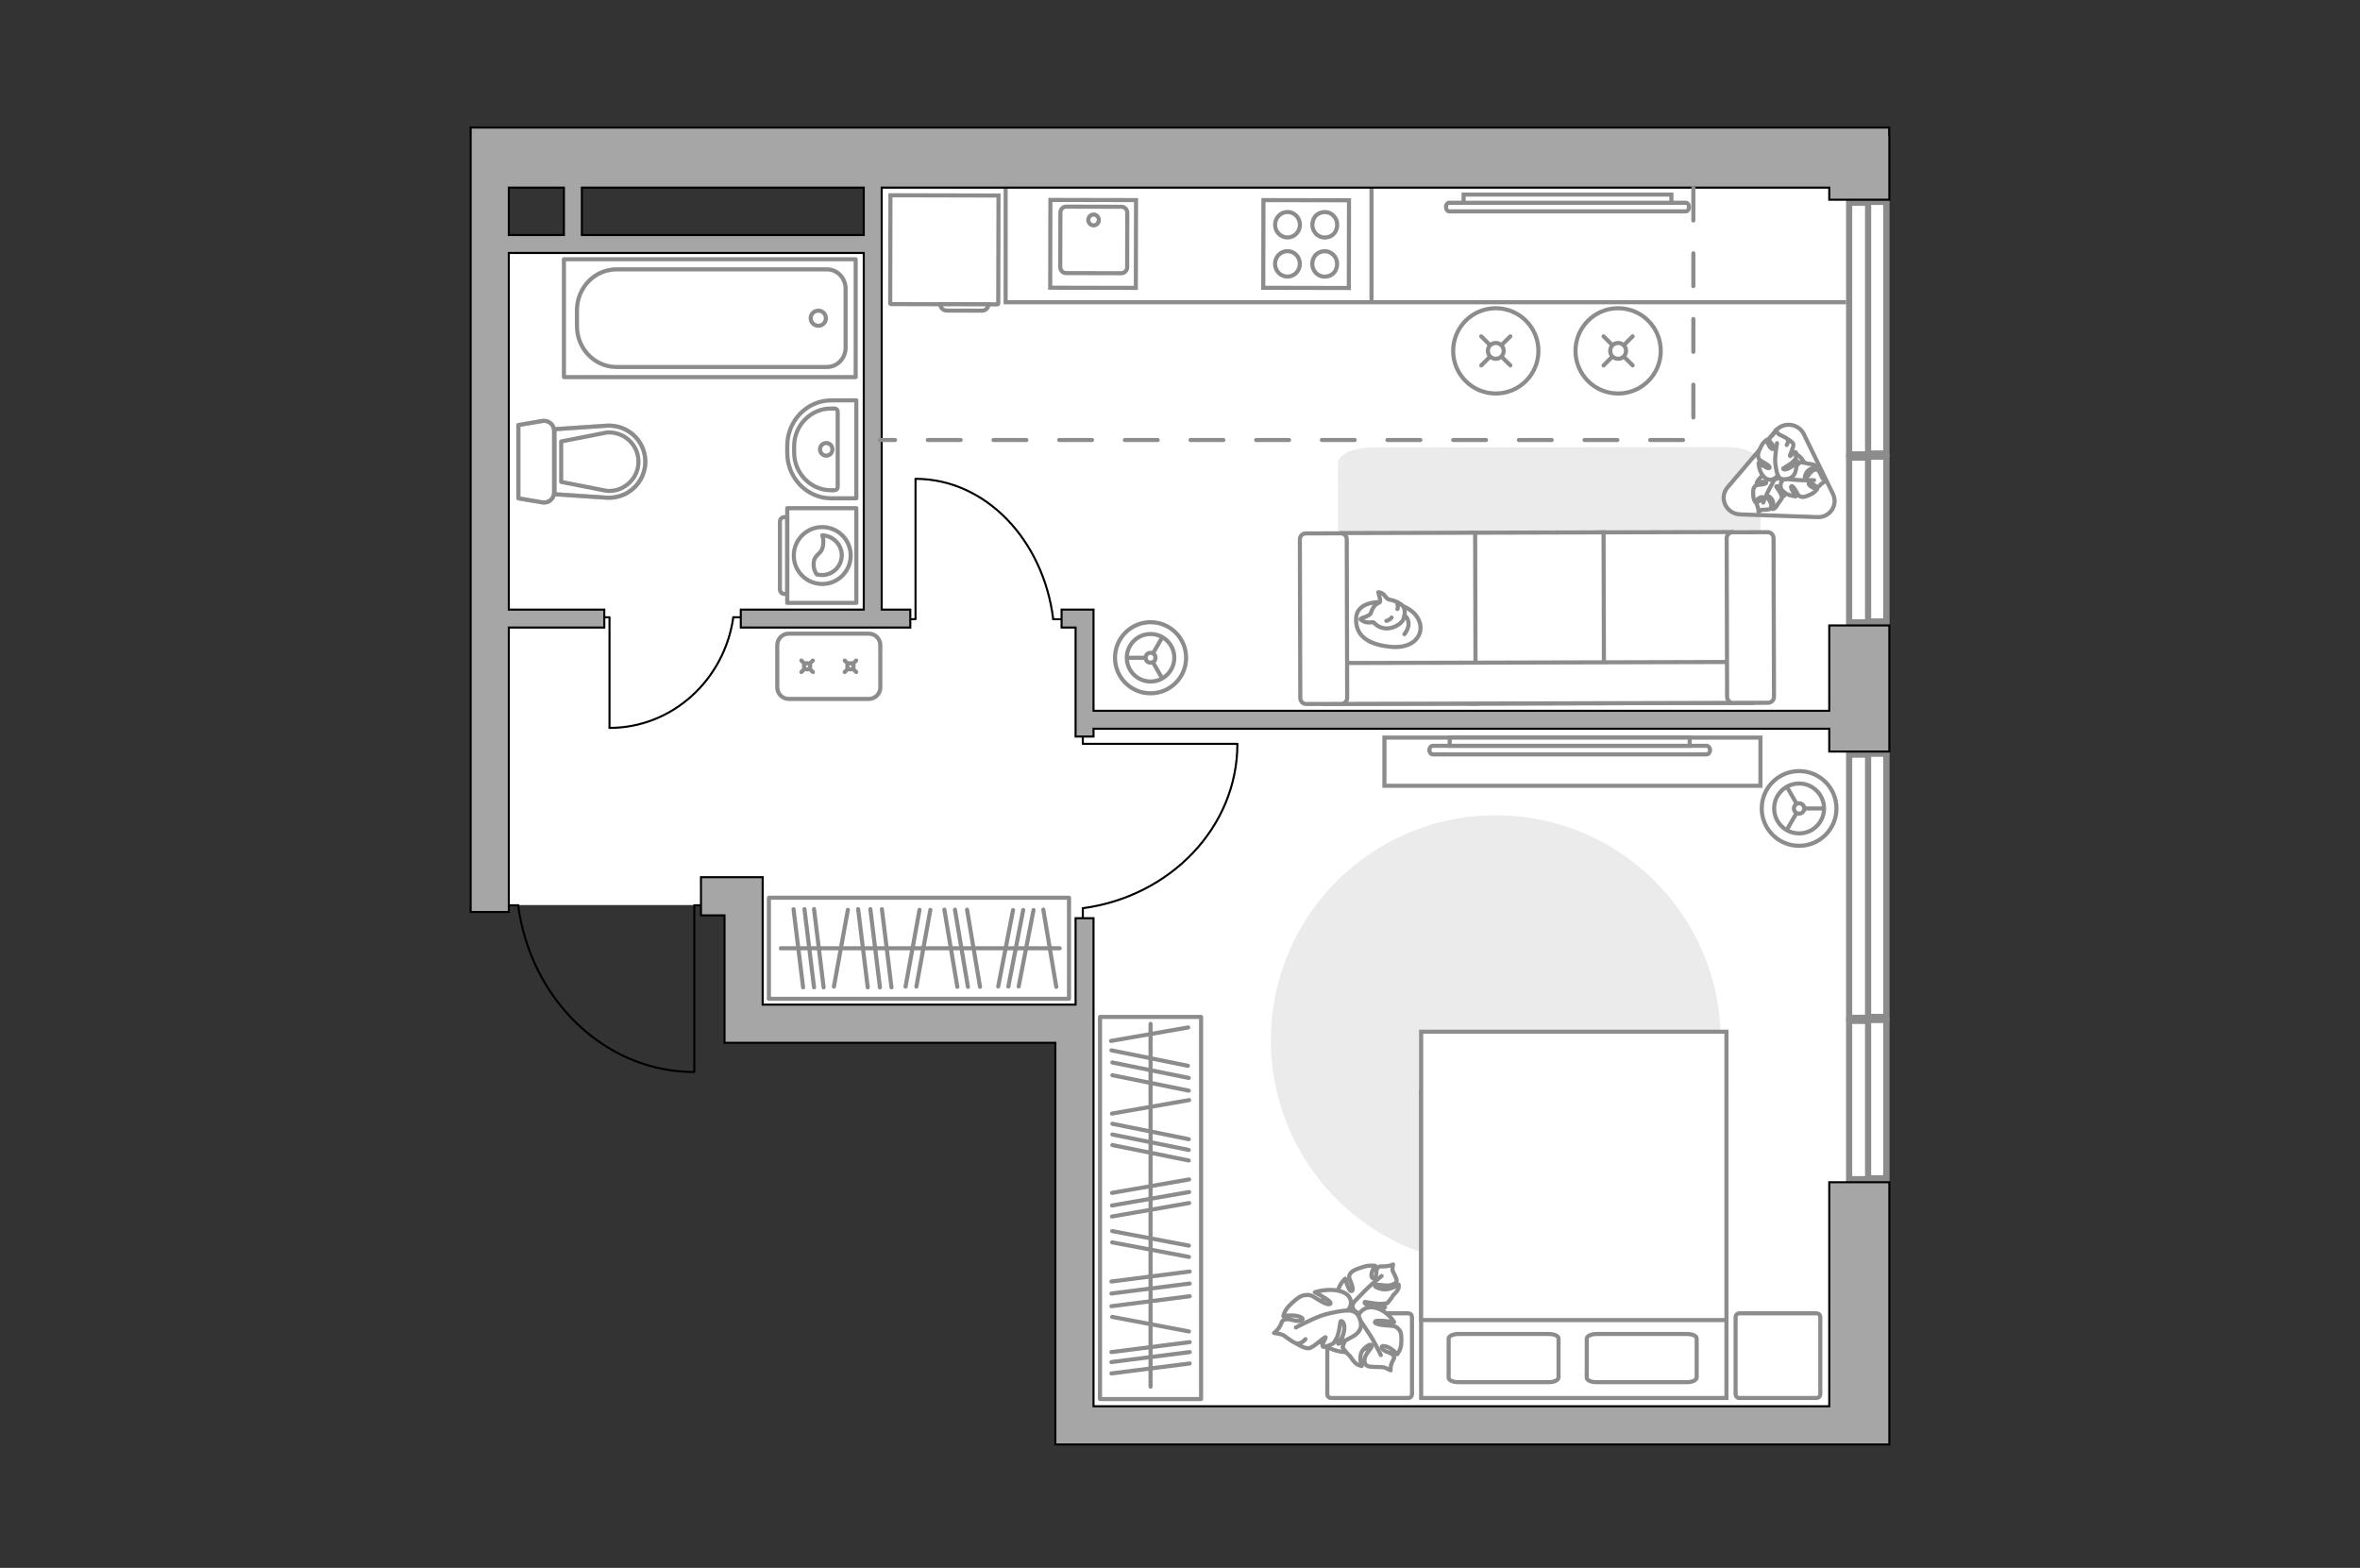<?xml version="1.0" encoding="utf-8"?>
<!-- Generator: Adobe Illustrator 28.0.0, SVG Export Plug-In . SVG Version: 6.00 Build 0)  -->
<svg version="1.1" id="Слой_1" xmlns="http://www.w3.org/2000/svg" xmlns:xlink="http://www.w3.org/1999/xlink" x="0px" y="0px"
	 viewBox="0 0 575 382" style="enable-background:new 0 0 575 382;" xml:space="preserve">
<rect x="0" y="0" width="575" height="382" fill="#333333" stroke="none"/>
<style type="text/css">
	.st0{fill:#FFFFFF;}
	.st1{fill:#8C8C8C;}
	.st2{fill:#EBEBEB;}
	.st3{fill:#FFFFFF;stroke:#8C8C8C;stroke-miterlimit:10;}
	.st4{fill:#FFFFFF;stroke:#8C8C8C;stroke-linecap:round;stroke-linejoin:round;stroke-miterlimit:10;}
	.st5{fill:none;stroke:#8C8C8C;stroke-linecap:round;stroke-linejoin:round;stroke-miterlimit:10;}
	.st6{fill:#FFFFFF;stroke:#8C8C8C;stroke-linecap:round;stroke-miterlimit:10;}
	.st7{fill:none;stroke:#8C8C8C;stroke-linecap:round;stroke-miterlimit:10;}
	.st8{fill:none;stroke:#8C8C8C;stroke-miterlimit:10;}
	.st9{fill:none;stroke:#000000;stroke-width:0.5;stroke-linecap:round;stroke-linejoin:round;stroke-miterlimit:10;}
	.st10{fill:#FFFFFF;stroke:#8C8C8C;stroke-width:1;stroke-miterlimit:10;}
	.st11{opacity:0.5;}
	.st12{fill:#A6A6A6;stroke:#000000;stroke-width:0.5;stroke-miterlimit:10;}
	.st13{fill:none;stroke:#8C8C8C;stroke-linecap:round;stroke-linejoin:round;stroke-miterlimit:10;stroke-dasharray:8;}
</style>
<g id="bg">
	<polygon class="st0" points="119.682,58.983 212.636,58.983 212.636,41.369 455.055,41.369     455.055,347.552 261.782,347.552 261.782,249.418 181.17,249.418 181.17,220.51     117.684,220.51  "/>
</g>
<g id="windows">
	<g>
		<rect x="450.532" y="248.736" class="st0" width="9.045" height="38.557"/>
		<path class="st1" d="M458.827,249.486v37.057h-7.545v-37.057H458.827 M460.327,247.986     h-10.545v40.057h10.545V247.986L460.327,247.986z"/>
	</g>
	<g>
		<rect x="450.532" y="183.857" class="st0" width="9.045" height="64.126"/>
		<path class="st1" d="M458.827,184.607v62.626h-7.545v-62.626H458.827 M460.327,183.107     h-10.545v65.626h10.545V183.107L460.327,183.107z"/>
	</g>
	<g>
		<rect x="450.532" y="111.49" class="st0" width="9.045" height="40.145"/>
		<path class="st1" d="M458.827,112.24v38.645h-7.545v-38.645H458.827 M460.327,110.74     h-10.545v41.645h10.545V110.74L460.327,110.74z"/>
	</g>
	<g>
		<rect x="450.532" y="49.408" class="st0" width="9.045" height="61.297"/>
		<path class="st1" d="M458.827,50.158v59.797h-7.545V50.158H458.827 M460.327,48.658h-10.545     v62.797h10.545V48.658L460.327,48.658z"/>
	</g>
	<g>
		<rect x="455.152" y="248.513" class="st0" width="4.425" height="38.557"/>
		<path class="st1" d="M458.827,249.264v37.057h-2.925v-37.057H458.827 M460.327,247.764     h-5.925v40.057h5.925V247.764L460.327,247.764z"/>
	</g>
	<g>
		<rect x="455.152" y="183.634" class="st0" width="4.425" height="64.126"/>
		<path class="st1" d="M458.827,184.385v62.626h-2.925v-62.626H458.827 M460.327,182.885     h-5.925v65.626h5.925V182.885L460.327,182.885z"/>
	</g>
	<g>
		<rect x="455.152" y="111.267" class="st0" width="4.425" height="40.145"/>
		<path class="st1" d="M458.827,112.017v38.645h-2.925v-38.645H458.827 M460.327,110.517h-5.925     v41.645h5.925V110.517L460.327,110.517z"/>
	</g>
	<g>
		<rect x="455.152" y="49.185" class="st0" width="4.425" height="61.297"/>
		<path class="st1" d="M458.827,49.936v59.797h-2.925V49.936H458.827 M460.327,48.436h-5.925     v62.797h5.925V48.436L460.327,48.436z"/>
	</g>
</g>
<g id="furniture">
	<path id="Vector_84_00000049903497781477784380000013126402996337955225_" class="st2" d="M420.693,152.032    l-86.396,0.078c-4.558,0.004-8.27-1.74-8.272-3.944l-0.032-35.193    c-0.002-2.204,3.707-3.956,8.265-3.96l86.396-0.078    c4.558-0.004,8.271,1.741,8.273,3.945l0.032,35.193    C428.643,150.278,425.252,152.028,420.693,152.032z"/>
	<g>
		<g>
			<path id="Vector_54_00000000221168479805201040000012728456864778973081_" class="st3" d="M422.035,171.248      l-32.457,0.086l-0.113-41.625l32.457-0.086L422.035,171.248z"/>
			<path id="Vector_55_00000106870122375617839010000015581965052557722266_" class="st3" d="M390.812,171.33      l-32.457,0.086l-0.113-41.625l32.457-0.086L390.812,171.33z"/>
			<path id="Vector_56_00000043424488777275588310000013540173720353439114_" class="st3" d="M359.524,171.413      l-32.456,0.086l-0.113-41.625l32.456-0.086L359.524,171.413z"/>
			<path id="Vector_57_00000029017911402386009660000013221392264615725999_" class="st3" d="M423.694,161.281      l3.078,9.954l-104.249,0.276l-0.027-9.962L423.694,161.281z"/>
			<path id="Vector_58_00000103238910091540224820000006482874813848486019_" class="st3" d="M420.797,169.804      l-0.105-38.666c-0.002-0.789,0.645-1.449,1.424-1.451l8.568-0.023      c0.779-0.002,1.43,0.655,1.432,1.444l0.105,38.666      c0.002,0.789-0.645,1.448-1.424,1.45l-8.569,0.023      C421.45,171.249,420.799,170.593,420.797,169.804z"/>
			<path id="Vector_59_00000058548038429594875970000001801304817375241111_" class="st3" d="M316.808,170.08      l-0.105-38.666c-0.002-0.789,0.645-1.449,1.424-1.451l8.568-0.023      c0.779-0.002,1.43,0.655,1.432,1.444l0.105,38.666      c0.002,0.789-0.645,1.448-1.424,1.45l-8.568,0.023      C317.461,171.525,316.81,170.869,316.808,170.08z"/>
			<g>
				<path class="st4" d="M336.052,146.696c0,0-5.443-0.149-5.637,3.878       c-0.194,4.027,2.419,6.329,8.094,6.99c5.674,0.662,8.281-2.607,7.446-5.719       C345.12,148.734,341.481,146.695,336.052,146.696z"/>
				<path class="st4" d="M333.931,149.534c0,0-0.564,0.586-1.588,0.874       c-1.023,0.288-0.85,0.503-0.85,0.503s0.951,0.911,2.38,0.735       c0.791-0.098,0.798-0.048,0.798-0.048s0.985,1.346,2.881,1.508       c1.896,0.162,3.937-1.166,4.342-2.156c0.405-0.991,0.609-2.454-0.079-3.268       c-0.688-0.814-2.224-1.424-3.193-1.567c-0.969-0.142-1.164-1.285-1.996-1.611       s-0.82-0.202-0.82-0.202s0.674,2.037,0.399,2.395       C335.929,147.055,334.798,146.822,333.931,149.534z"/>
				<path class="st4" d="M339.058,150.455c0,0-0.351,0.561-1.269,0.817"/>
				<path class="st4" d="M340.475,148.374c0,0,0.281-0.626-0.011-1.144"/>
				<path class="st5" d="M342.171,150.033c0,0,0.84,0.194,1.009,1.76       c0.142,1.313-0.997,2.725-0.997,2.725"/>
			</g>
		</g>
	</g>
	<path class="st4" d="M446.58,120.336l-7.071-14.524    c-1.289-2.647-4.92-3.137-6.808-0.92l-11.805,13.863    c-2.162,2.539-0.336,6.455,3.066,6.574l18.876,0.661    C445.868,126.096,447.894,123.035,446.58,120.336z"/>
	<g>
		<path id="Vector_60_00000075130488188348752600000001650440901818118326_" class="st3" d="M431.735,119.132     c2.248,1.782,5.515,1.404,7.297-0.844c1.782-2.248,1.404-5.515-0.844-7.297     c-2.248-1.782-5.515-1.404-7.297,0.844     C429.109,114.084,429.487,117.35,431.735,119.132z"/>
		<path class="st4" d="M432.31,116.99c0,0,0.589-0.716,1.498-0.255     c0.909,0.461,1.64,1.143,1.294,2.55c-0.346,1.407-0.399,1.492-0.399,1.492     s-0.568-1.428-1.167-1.98c-0.599-0.552-0.804-0.304-0.789-0.231     c0.015,0.074,0.942,1.21,1.2,1.919c0.257,0.709,0.233,0.857,0.233,0.857     s-0.616,0.987-0.765,1.099c-0.149,0.112-0.443,0.815-0.793,1.184     s-0.739,0.411-0.739,0.411s0.517-1.589-0.24-2.493     c-0.758-0.904-0.962-0.661-0.963-0.41c-0.001,0.251,0.779,1.148,0.859,1.812     c0.081,0.664-0.123,1.006-0.42,1.125c-0.297,0.119-1.348,0.116-1.676,0.128     c-0.327,0.012-1.016,0.483-1.016,0.483s0.078-0.489-0.156-1.174     c-0.234-0.685-0.406-0.611-0.135-1.055c0.271-0.444,1.126-0.5,1.34-1.025     c0.213-0.525-0.55-0.346-1.045,0.045c-0.495,0.391-0.786,0.836-0.786,0.836     s-0.417-0.595-0.474-1.444s-0.069-1.772,0.26-2.187     c0.329-0.415,0.398-0.522,1.437-0.596c1.039-0.073,1.643-0.329,1.396-0.593     c-0.247-0.265-2.252,0.106-2.252,0.106s0.719-1.552,2.105-2.055     C431.501,115.037,432.363,116.27,432.31,116.99z"/>
		<path class="st5" d="M429.601,122.441c0,0,0.866-2.204,1.413-3.173     c0.352-0.623,0.988-1.838,1.258-2.328c0.393-0.712,0.985-1.293,1.688-1.703"/>
		<path class="st4" d="M434.907,116.606c0,0-1.038-0.3-0.963-1.486     c0.075-1.186,0.468-2.282,2.133-2.56c1.665-0.278,1.78-0.261,1.78-0.261     s-1.266,1.266-1.581,2.161c-0.315,0.895,0.045,1.001,0.117,0.951     c0.072-0.05,0.861-1.566,1.501-2.168c0.64-0.602,0.809-0.644,0.809-0.644     s1.34,0.205,1.529,0.313c0.189,0.108,1.076,0.098,1.633,0.303     c0.557,0.205,0.781,0.601,0.781,0.601s-1.939,0.179-2.558,1.406     c-0.618,1.228-0.264,1.334,0.005,1.219c0.269-0.115,0.87-1.362,1.543-1.755     s1.134-0.332,1.398-0.069c0.264,0.262,0.746,1.389,0.909,1.734     c0.164,0.345,0.985,0.865,0.985,0.865s-0.559,0.142-1.184,0.708     c-0.625,0.566-0.467,0.716-1.067,0.631c-0.6-0.085-1.054-0.975-1.715-0.961     c-0.661,0.014-0.117,0.747,0.53,1.097c0.646,0.35,1.257,0.456,1.257,0.456     s-0.444,0.72-1.327,1.173c-0.883,0.453-1.865,0.891-2.461,0.729     c-0.596-0.161-0.742-0.185-1.299-1.263c-0.557-1.078-1.109-1.607-1.278-1.221     c-0.169,0.386,1.152,2.362,1.152,2.362s-1.992-0.055-3.169-1.306     S434.111,116.881,434.907,116.606z"/>
		<path class="st5" d="M441.989,116.993c0,0-2.758,0.089-4.047-0.05     c-0.829-0.09-2.422-0.21-3.071-0.274c-0.943-0.093-1.838-0.458-2.6-1.021"/>
		<g>
			<path class="st4" d="M435.323,108.419c0.437-0.726,0.378-1.228,0.096-1.52      c-0.282-0.291-1.5-0.832-1.873-1.015c-0.373-0.183-0.926-1.084-0.926-1.084      s-0.163,0.606-0.788,1.277c-0.625,0.671-0.786,0.498-0.702,1.151      c0.084,0.654,1.045,1.161,1.02,1.879c-0.025,0.718-0.815,0.115-1.185-0.593      c-0.371-0.708-0.477-1.374-0.477-1.374s-0.79,0.472-1.296,1.425      c-0.506,0.953-0.997,2.015-0.83,2.666c0.166,0.651,0.19,0.81,1.354,1.432      c1.164,0.622,1.731,1.23,1.309,1.409c-0.423,0.178-2.551-1.288-2.551-1.288      s0.029,2.168,1.372,3.467c1.343,1.299,2.978,0.318,3.289-0.543      c0,0,0.31,1.133,1.601,1.07c1.291-0.064,2.49-0.474,2.817-2.281      c0.327-1.807,0.31-1.933,0.31-1.933s-1.396,1.358-2.374,1.687      c-0.978,0.329-1.088-0.064-1.032-0.141c0.056-0.077,1.716-0.913,2.381-1.6      c0.665-0.688,0.712-0.871,0.712-0.871s0.18-1.423-0.073-1.497      c-0.391-0.114-1.284,1.09-1.353,0.965c-0.115-0.207,1.019-2.307,0.805-2.916      s-1.508-1.293-1.508-1.293"/>
			<path class="st5" d="M432.955,107.973c0,0-0.559,3.255-0.427,4.66      c0.085,0.903,0.278,2.195,0.593,3.108"/>
		</g>
	</g>
	<g>
		<circle class="st6" cx="394.248" cy="85.487" r="10.388"/>
		<line class="st7" x1="390.713" y1="89.029" x2="392.784" y2="86.954"/>
		<circle class="st6" cx="394.248" cy="85.487" r="1.929"/>
		<line class="st7" x1="395.692" y1="84.041" x2="397.782" y2="81.946"/>
		<line class="st7" x1="397.789" y1="89.022" x2="395.714" y2="86.951"/>
		<line class="st7" x1="392.801" y1="84.043" x2="390.706" y2="81.953"/>
	</g>
	<g>
		<circle class="st6" cx="364.439" cy="85.487" r="10.388"/>
		<line class="st7" x1="360.905" y1="89.029" x2="362.976" y2="86.954"/>
		<circle class="st6" cx="364.439" cy="85.487" r="1.929"/>
		<line class="st7" x1="365.883" y1="84.041" x2="367.974" y2="81.946"/>
		<line class="st7" x1="367.981" y1="89.022" x2="365.906" y2="86.951"/>
		<line class="st7" x1="362.993" y1="84.043" x2="360.898" y2="81.953"/>
	</g>
	<g>
		<circle class="st3" cx="280.325" cy="160.256" r="8.663"/>
		<circle class="st3" cx="280.325" cy="160.256" r="5.786"/>
		<circle class="st3" cx="280.325" cy="160.256" r="1.199"/>
		<path class="st3" d="M280.325,160.256"/>
		<line class="st8" x1="279.126" y1="160.256" x2="274.539" y2="160.256"/>
		<line class="st8" x1="280.899" y1="161.35" x2="283.192" y2="165.322"/>
		<line class="st8" x1="280.899" y1="159.22" x2="283.192" y2="155.248"/>
	</g>
	<g>
		<rect x="187.341" y="218.721" class="st5" width="73.117" height="24.628"/>
		<line class="st5" x1="209.084" y1="221.506" x2="211.418" y2="240.565"/>
		<line class="st5" x1="198.337" y1="221.506" x2="200.67" y2="240.565"/>
		<line class="st5" x1="196.003" y1="221.506" x2="198.337" y2="240.565"/>
		<line class="st5" x1="193.338" y1="221.506" x2="195.672" y2="240.565"/>
		<line class="st5" x1="212.059" y1="221.506" x2="214.393" y2="240.565"/>
		<line class="st5" x1="246.825" y1="221.726" x2="243.21" y2="240.344"/>
		<line class="st5" x1="249.298" y1="221.726" x2="245.682" y2="240.344"/>
		<line class="st5" x1="251.81" y1="221.726" x2="248.195" y2="240.344"/>
		<line class="st5" x1="214.871" y1="221.506" x2="217.205" y2="240.565"/>
		<line class="st5" x1="224.036" y1="221.684" x2="220.629" y2="240.387"/>
		<line class="st5" x1="206.581" y1="221.684" x2="203.174" y2="240.387"/>
		<line class="st5" x1="226.676" y1="221.684" x2="223.269" y2="240.387"/>
		<line class="st5" x1="230.088" y1="221.636" x2="233.246" y2="240.434"/>
		<line class="st5" x1="235.618" y1="221.636" x2="238.776" y2="240.434"/>
		<line class="st5" x1="254.197" y1="221.636" x2="257.355" y2="240.434"/>
		<line class="st5" x1="232.667" y1="221.636" x2="235.825" y2="240.434"/>
		<line class="st5" x1="190.241" y1="231.035" x2="258.184" y2="231.035"/>
	</g>
	<g>
		<rect x="268.011" y="247.762" class="st5" width="24.628" height="93.105"/>
		<line class="st5" x1="270.796" y1="318.247" x2="289.855" y2="315.819"/>
		<line class="st5" x1="270.796" y1="329.428" x2="289.855" y2="327"/>
		<line class="st5" x1="270.796" y1="331.856" x2="289.855" y2="329.428"/>
		<line class="st5" x1="270.796" y1="334.628" x2="289.855" y2="332.2"/>
		<line class="st5" x1="270.796" y1="315.151" x2="289.855" y2="312.724"/>
		<line class="st5" x1="271.016" y1="278.983" x2="289.634" y2="282.744"/>
		<line class="st5" x1="271.016" y1="261.966" x2="289.634" y2="265.727"/>
		<line class="st5" x1="271.016" y1="258.867" x2="289.634" y2="262.628"/>
		<line class="st5" x1="270.796" y1="255.908" x2="289.414" y2="259.67"/>
		<line class="st5" x1="271.016" y1="276.411" x2="289.634" y2="280.172"/>
		<line class="st5" x1="271.016" y1="273.797" x2="289.634" y2="277.558"/>
		<line class="st5" x1="270.796" y1="312.226" x2="289.855" y2="309.798"/>
		<line class="st5" x1="270.974" y1="302.691" x2="289.677" y2="306.236"/>
		<line class="st5" x1="270.974" y1="320.851" x2="289.677" y2="324.396"/>
		<line class="st5" x1="270.974" y1="299.945" x2="289.677" y2="303.49"/>
		<line class="st5" x1="270.926" y1="296.395" x2="289.725" y2="293.11"/>
		<line class="st5" x1="270.926" y1="290.642" x2="289.725" y2="287.357"/>
		<line class="st5" x1="270.926" y1="271.314" x2="289.725" y2="268.028"/>
		<line class="st5" x1="270.926" y1="293.712" x2="289.725" y2="290.427"/>
		<line class="st5" x1="270.706" y1="253.613" x2="289.504" y2="250.328"/>
		<line class="st5" x1="280.325" y1="337.85" x2="280.325" y2="249.461"/>
	</g>
	<g id="Group_34_00000134225857124740965140000015204418047580995747_">
		<path id="Vector_158_00000151507124136699941440000015481352326625000833_" class="st9" d="M301.375,181.228h-37.554     v-1.52"/>
		<path id="Vector_159_00000132063309417116825860000014337235395279399568_" class="st9" d="M263.823,223.711v-2.432"/>
		<path id="Vector_160_00000162335537541091850840000004264351085131324334_" class="st9" d="M263.822,221.28     c21.23-2.839,37.66-19.669,37.66-40.048"/>
	</g>
	<g id="Group_34_00000052066699744742780140000000088815033214840490_">
		<path id="Vector_158_00000005236376741896582080000009613254805640356229_" class="st9" d="M223.062,116.763     l0,34.1h-1.273"/>
		<path id="Vector_159_00000181771554757772213890000007214296371297591479_" class="st9" d="M258.648,150.862h-2.037"/>
		<path id="Vector_160_00000130618704526911179650000013538613360466833339_" class="st9" d="M256.612,150.863     c-2.378-19.278-16.476-34.196-33.546-34.196"/>
	</g>
	<g id="Group_34_00000005238321996438809100000004229604574653983893_">
		<path id="Vector_158_00000096032220458710592650000016545153599794888366_" class="st9" d="M148.5,177.272v-26.876     h-1.145"/>
		<path id="Vector_159_00000166668830615917187760000010455156718054331028_" class="st9" d="M180.493,150.397h-1.832"/>
		<path id="Vector_160_00000047057499992406526880000001175640797235118478_" class="st9" d="M178.662,150.396     c-2.138,15.194-14.812,26.952-30.159,26.952"/>
	</g>
	<g>
		<path class="st3" d="M214.481,157.189v10.293c0,1.552-1.258,2.81-2.81,2.81h-19.486     c-1.552,0-2.81-1.258-2.81-2.81v-10.293c0-1.552,1.258-2.81,2.81-2.81h19.486     C213.223,154.38,214.481,155.638,214.481,157.189z"/>
		<g>
			<g>
				<line class="st7" x1="195.248" y1="163.737" x2="196.069" y2="162.916"/>
				<circle class="st6" cx="196.649" cy="162.336" r="0.764"/>
				<line class="st7" x1="197.222" y1="161.763" x2="198.05" y2="160.934"/>
				<line class="st7" x1="198.05" y1="163.737" x2="197.229" y2="162.916"/>
				<line class="st7" x1="196.077" y1="161.763" x2="195.248" y2="160.934"/>
			</g>
			<g>
				<line class="st7" x1="205.807" y1="163.737" x2="206.628" y2="162.916"/>
				<circle class="st6" cx="207.208" cy="162.336" r="0.764"/>
				<line class="st7" x1="207.78" y1="161.763" x2="208.609" y2="160.934"/>
				<line class="st7" x1="208.609" y1="163.737" x2="207.788" y2="162.916"/>
				<line class="st7" x1="206.635" y1="161.763" x2="205.807" y2="160.934"/>
			</g>
		</g>
	</g>
	<path id="Vector_00000063594503683716395130000010429393673945590166_" class="st2" d="M309.644,253.431    c0-30.275,24.521-54.796,54.796-54.796s54.796,24.521,54.796,54.796    s-24.521,54.796-54.796,54.796S309.644,283.706,309.644,253.431z"/>
	<g>
		<g>
			<path id="Vector_98_00000140735526018995080110000011999014035467193757_" class="st3" d="M346.256,266.102h74.382      v74.51h-74.382V266.102z"/>
			<path id="Vector_99_00000142139357001745897480000015832533193627752833_" class="st3" d="M420.637,251.371h-74.382      v70.253h65.58l8.802,0v-9.536V251.371z"/>
			<path id="Vector_100_00000039102427478487961150000016466425104209126043_" class="st5" d="M377.373,336.757h-22.067      c-1.301,0-2.355-0.46-2.355-1.093v-9.552c0-0.575,1.054-1.093,2.355-1.093h22.067      c1.301,0,2.355,0.46,2.355,1.093v9.552      C379.604,336.297,378.612,336.757,377.373,336.757z"/>
			<path id="Vector_101_00000049208029592002877450000003269621016520454788_" class="st5" d="M411.029,336.757h-22.067      c-1.301,0-2.355-0.46-2.355-1.093v-9.552c0-0.575,1.054-1.093,2.355-1.093      h22.067c1.302,0,2.355,0.46,2.355,1.093v9.552      C413.26,336.297,412.331,336.757,411.029,336.757z"/>
		</g>
		<path id="Vector_5_00000048494756494289695020000011832923893466197171_" class="st4" d="M443.505,320.958v18.671     c0,0.59-0.393,0.983-0.983,0.983h-18.671c-0.59,0-0.983-0.393-0.983-0.983     V320.958c0-0.59,0.393-0.983,0.983-0.983h18.671     C443.112,319.975,443.505,320.368,443.505,320.958z"/>
		<path id="Vector_5_00000049206867367251472950000001278200294547723396_" class="st4" d="M344.025,320.958     l-0,18.671c0,0.59-0.393,0.983-0.983,0.983h-18.671     c-0.59,0-0.983-0.393-0.983-0.983V320.958c0-0.59,0.393-0.983,0.983-0.983     h18.671C343.631,319.975,344.025,320.368,344.025,320.958z"/>
	</g>
	<g>
		<path id="Vector_60_00000039124519137137194750000013934632155015386803_" class="st3" d="M332.787,315.54     c4.412,1.938,6.063,6.426,3.686,10.025c-2.376,3.599-7.879,4.945-12.291,3.007     c-4.411-1.938-6.062-6.426-3.686-10.025     C322.872,314.948,328.375,313.603,332.787,315.54z"/>
		<path class="st4" d="M329.746,317.499c0,0-0.743,1.174,0.626,2.104     c1.368,0.93,2.967,1.502,4.985,0.257c2.018-1.246,2.118-1.362,2.118-1.362     s-2.683,0.061-3.983-0.412c-1.299-0.472-1.043-0.881-0.915-0.902     c0.128-0.022,2.592,0.552,3.908,0.489c1.315-0.063,1.535-0.178,1.535-0.178     s1.158-1.362,1.235-1.621c0.077-0.259,1.001-1.039,1.353-1.705     s0.15-1.199,0.15-1.199s-2.192,1.572-4.166,1.09     c-1.974-0.482-1.725-0.886-1.322-1.029c0.402-0.143,2.38,0.372,3.5,0.104     c1.121-0.268,1.529-0.728,1.516-1.184c-0.014-0.455-0.745-1.83-0.952-2.265     c-0.207-0.435,0.073-1.602,0.073-1.602s-0.731,0.377-1.991,0.457     c-1.26,0.08-1.261-0.187-1.786,0.418c-0.525,0.605-0.024,1.756-0.72,2.331     c-0.696,0.575-0.934-0.525-0.649-1.392c0.285-0.868,0.798-1.499,0.798-1.499     s-1.242-0.211-2.645,0.193s-2.891,0.908-3.33,1.573     c-0.438,0.665-0.564,0.815,0.037,2.216c0.6,1.401,0.608,2.335,0.013,2.161     c-0.595-0.174-1.385-3.007-1.385-3.007s-1.993,1.815-1.844,3.912     C326.054,317.542,328.627,317.975,329.746,317.499z"/>
		<path class="st5" d="M336.622,310.884c0,0-2.938,2.375-4.115,3.637     c-0.756,0.812-2.267,2.328-2.866,2.958c-0.871,0.915-1.395,2.018-1.567,3.168"/>
		<path class="st4" d="M330.925,321.114c0,0-1.198-1.189-3.049-0.423     c-1.851,0.766-3.339,1.898-2.635,4.233c0.704,2.335,0.811,2.477,0.811,2.477     s1.157-2.37,2.375-3.287c1.219-0.917,1.636-0.505,1.606-0.383     c-0.031,0.122-1.918,2.009-2.442,3.186s-0.474,1.422-0.474,1.422     s1.254,1.639,1.558,1.825c0.304,0.187,0.901,1.353,1.614,1.967     c0.713,0.614,1.504,0.683,1.504,0.683s-1.053-2.638,0.49-4.139     c1.543-1.501,1.958-1.097,1.96-0.68c0.002,0.417-1.585,1.906-1.75,3.008     c-0.164,1.102,0.251,1.671,0.855,1.869c0.604,0.198,2.744,0.193,3.411,0.213     c0.667,0.02,2.068,0.802,2.068,0.802s-0.158-0.812,0.318-1.948     c0.476-1.137,0.826-1.015,0.275-1.752c-0.551-0.737-2.293-0.83-2.727-1.702     c-0.434-0.872,1.119-0.573,2.126,0.075c1.007,0.649,1.6,1.388,1.6,1.388     s0.849-0.987,0.966-2.397c0.117-1.41,0.141-2.943-0.53-3.632     c-0.67-0.689-0.81-0.867-2.924-0.989c-2.115-0.121-3.345-0.546-2.842-0.985     c0.503-0.439,4.584,0.177,4.584,0.177s-1.464-2.576-4.284-3.412     C332.57,317.871,330.816,319.918,330.925,321.114z"/>
		<path class="st5" d="M336.436,330.165c0,0-1.762-3.659-2.876-5.268     c-0.717-1.034-2.011-3.052-2.561-3.865c-0.8-1.182-2.005-2.148-3.435-2.827"/>
		<g>
			<path class="st4" d="M318.075,326.271c-0.863,0.981-1.71,1.186-2.372,0.982      c-0.662-0.204-2.371-1.494-2.922-1.879c-0.551-0.385-2.38-0.601-2.38-0.601      s0.86-0.555,1.505-1.751c0.645-1.196,0.256-1.309,1.362-1.567      c1.107-0.259,2.585,0.713,3.72,0.276c1.135-0.438-0.378-1.131-1.77-1.217      c-1.392-0.086-2.534,0.15-2.534,0.15s0.212-1.3,1.392-2.499      c1.18-1.199,2.545-2.44,3.704-2.589c1.159-0.149,1.431-0.208,3.234,0.965      s3.17,1.573,3.164,0.919c-0.006-0.654-3.829-2.613-3.829-2.613      s3.498-1.183,6.51-0.157c3.012,1.025,2.567,3.718,1.4,4.61      c0,0,2.033-0.232,2.823,1.493c0.79,1.725,0.958,3.525-1.715,4.971      c-2.673,1.446-2.886,1.495-2.886,1.495s1.215-2.592,1.067-4.058      c-0.147-1.466-0.854-1.387-0.939-1.271c-0.086,0.116-0.278,2.76-0.923,4.017      s-0.905,1.423-0.905,1.423s-2.16,1.038-2.453,0.748      c-0.452-0.447,0.863-2.295,0.613-2.315c-0.412-0.033-2.999,2.633-4.124,2.696      s-3.116-1.245-3.116-1.245"/>
			<path class="st5" d="M315.725,323.423c0,0,4.837-2.565,7.182-3.183      c1.508-0.397,3.714-0.873,5.396-0.975"/>
		</g>
	</g>
	<g>
		<path id="Vector_93_00000132066936737096687740000006657513222892962200_" class="st3" d="M337.305,179.708     l91.615,0v11.742h-91.615V179.708z"/>
		<g>
			<g>
				<path class="st3" d="M349.121,181.706c-0.472,0-0.866,0.476-0.866,1.047       s0.393,1.047,0.866,1.047l66.652,0c0.472,0,0.866-0.476,0.866-1.047       s-0.393-1.047-0.866-1.047L349.121,181.706z"/>
				<rect x="353.213" y="179.708" class="st3" width="58.467" height="1.998"/>
			</g>
		</g>
	</g>
	<g>
		<g>
			<g>
				<path class="st3" d="M353.059,49.402c-0.409-0-0.75,0.476-0.75,1.047       c0,0.571,0.341,1.047,0.75,1.047l57.705,0       c0.409,0,0.75-0.476,0.75-1.047c0-0.571-0.341-1.047-0.75-1.047       L353.059,49.402z"/>
				<rect x="356.602" y="47.404" class="st3" width="50.619" height="1.998"/>
			</g>
		</g>
	</g>
	<g>
		<circle class="st3" cx="438.339" cy="196.973" r="9.102"/>
		<circle class="st3" cx="438.339" cy="196.973" r="6.079"/>
		<circle class="st3" cx="438.339" cy="196.973" r="1.26"/>
		<path class="st3" d="M438.339,196.973"/>
		<line class="st8" x1="439.598" y1="196.973" x2="444.417" y2="196.973"/>
		<line class="st8" x1="437.735" y1="195.823" x2="435.326" y2="191.65"/>
		<line class="st8" x1="437.735" y1="198.062" x2="435.326" y2="202.235"/>
	</g>
	<polyline class="st8" points="245.018,45.667 245.018,73.639 334.161,73.639 334.161,45.667     334.161,73.639 449.782,73.639  "/>
	<g>
		<path id="Vector_8_00000180342717527150258150000007896066407455164824_" class="st3" d="M242.999,74.155     l-25.928-0.06c-0.089-0-0.177-0.089-0.177-0.178l0.06-26.341l26.328,0.06     l-0.061,26.341C243.177,74.066,243.133,74.155,242.999,74.155z"/>
		<path id="Vector_9_00000008833846514735142440000012872095534902788480_" class="st3" d="M229.102,74.122     l11.721,0.027c-0.002,0.884-0.714,1.545-1.558,1.543l-8.569-0.02     C229.809,75.671,229.1,75.006,229.102,74.122z"/>
	</g>
	<g>
		<g>
			<path class="st5" d="M191.808,146.886l0-23.072l16.834,0l-0,23.072      L191.808,146.886z"/>
			<path class="st5" d="M190.026,143.618l0-16.537c0-0.594,0.495-1.089,1.089-1.089      h0.693l-0,18.715h-0.693C190.521,144.708,190.026,144.212,190.026,143.618z"/>
		</g>
		<g>
			<circle class="st5" cx="200.335" cy="135.35" r="6.932"/>
			<path class="st5" d="M198.247,137.187c0.167-2.422,2.171-1.921,2.338-4.76      c0.084-0.919-0.084-1.503-0.251-2.004c2.589,0.084,4.76,2.255,4.76,4.844      c0,2.672-2.171,4.844-4.844,4.844c-0.418,0-0.835-0.084-1.253-0.167      C198.581,139.442,198.164,138.44,198.247,137.187z"/>
		</g>
	</g>
</g>
<g id="plan">
	<g id="Group_34_00000152949967682154829810000003840999388409044391_">
		<path id="Vector_158_00000089570347475169345260000012628203213421978781_" class="st9" d="M169.159,261.072     l0-40.517h1.629"/>
		<path id="Vector_159_00000167368878594939462680000016385476277887964605_" class="st9" d="M123.633,220.556h2.606"/>
		<path id="Vector_160_00000118383133293984011910000017229046017233536924_" class="st9" d="M126.238,220.555     c3.042,22.905,21.078,40.632,42.916,40.632"/>
	</g>
	<g>
		<g>
			
				<rect x="307.481" y="49.025" transform="matrix(0.002 -1 1 0.002 258.147 377.506)" class="st3" width="21.367" height="20.848"/>
		</g>
		<path class="st3" d="M316.703,64.295c0.003-1.713-1.349-3.104-3.02-3.107     c-1.671-0.003-3.028,1.383-3.031,3.095c-0.003,1.713,1.349,3.104,3.02,3.107     C315.343,67.394,316.7,66.008,316.703,64.295z"/>
		<path class="st3" d="M325.462,65.751c1.25-2.786-1.38-5.492-4.103-4.223     c-0.569,0.265-1.048,0.755-1.309,1.337c-1.247,2.785,1.381,5.488,4.103,4.221     C324.722,66.822,325.201,66.333,325.462,65.751z"/>
		<path class="st3" d="M316.72,54.757c0.003-1.713-1.349-3.104-3.02-3.107     c-1.671-0.003-3.028,1.383-3.031,3.095c-0.003,1.713,1.349,3.104,3.02,3.107     C315.36,57.856,316.717,56.47,316.72,54.757z"/>
		<path class="st3" d="M325.479,56.212c1.25-2.786-1.38-5.492-4.103-4.223     c-0.569,0.265-1.048,0.755-1.309,1.337c-1.247,2.785,1.381,5.488,4.103,4.221     C324.739,57.283,325.218,56.794,325.479,56.212z"/>
	</g>
	<g>
		<g>
			
				<rect x="255.737" y="49.015" transform="matrix(0.002 -1 1 0.002 206.352 325.737)" class="st10" width="21.386" height="20.866"/>
		</g>
		<path class="st3" d="M273.247,50.379l-13.481-0.032c-0.774-0.002-1.407,0.644-1.409,1.471     l-0.03,13.257c-0.002,0.807,0.628,1.455,1.402,1.457l13.481,0.032     c0.768,0.002,1.41-0.644,1.412-1.45l0.03-13.257     C274.655,51.029,274.015,50.38,273.247,50.379z"/>
		<path class="st3" d="M266.446,54.912c-0.716-0.002-1.287-0.597-1.285-1.324     c0.002-0.72,0.576-1.312,1.291-1.31c0.696,0.002,1.277,0.596,1.276,1.316     C267.726,54.322,267.142,54.914,266.446,54.912z"/>
	</g>
	<g>
		<path class="st5" d="M191.813,110.353v-1.731c0-6.113,4.81-11.074,10.736-11.074     l6.088,0l-0,23.861l-6.088-0     C196.623,121.41,191.813,116.457,191.813,110.353z"/>
		<path class="st5" d="M193.485,110.206v-1.454c0-5.091,4.039-9.221,8.969-9.221h0.875     c0.429,0,0.772,0.346,0.772,0.762l-0,18.355     c0,0.441-0.343,0.796-0.772,0.796h-0.875     C197.524,119.444,193.485,115.297,193.485,110.206z"/>
		<path class="st5" d="M201.314,111.02c-0.832-0-1.526-0.684-1.526-1.541     c-0-0.857,0.695-1.541,1.526-1.541c0.823,0,1.5,0.684,1.5,1.541     C202.815,110.336,202.137,111.02,201.314,111.02z"/>
	</g>
	<g>
		<polyline class="st5" points="137.394,63.167 208.482,63.167 208.482,91.879 137.394,91.879      137.394,63.167   "/>
		<path class="st5" d="M140.575,79.474l0-3.894c0-5.502,4.324-9.955,9.639-9.955     l51.259,0c2.512,0,4.554,2.106,4.554,4.702l-0,14.399     c0,2.588-2.042,4.685-4.554,4.685l-51.259-0     C144.898,89.412,140.575,84.967,140.575,79.474z"/>
		<path class="st5" d="M199.402,79.371c-1.051,0-1.881-0.825-1.881-1.84     c0-1.023,0.83-1.839,1.881-1.839c0.998,0,1.82,0.816,1.82,1.839     C201.222,78.546,200.4,79.371,199.402,79.371z"/>
	</g>
	<g>
		<g class="st11">
			<path class="st5" d="M135.004,120.001l-0-15.021c0-1.519-1.369-2.668-2.866-2.411      l-5.842,0.988l0,17.858l5.842,0.988      C133.635,122.669,135.004,121.496,135.004,120.001z"/>
			<path class="st5" d="M135.068,104.578l0,15.832l12.703,0.844      c5.126,0.33,9.463-3.697,9.463-8.768c0-5.095-4.338-9.106-9.463-8.768      L135.068,104.578z"/>
		</g>
		<g>
			<path class="st5" d="M135.004,120.001l-0-15.021c0-1.519-1.369-2.668-2.866-2.411      l-5.842,0.988l0,17.858l5.842,0.988      C133.635,122.669,135.004,121.496,135.004,120.001z"/>
			<path class="st5" d="M157.234,112.486L157.234,112.486c0-5.095-4.338-9.106-9.463-8.768      l-12.703,0.86l0,15.832l12.703,0.844      C152.897,121.584,157.234,117.558,157.234,112.486z"/>
			<path class="st5" d="M136.731,107.56l11.151-2.194      c2.014-0.113,3.932,0.546,5.389,1.905c1.48,1.366,2.284,3.215,2.284,5.216      c0,1.985-0.804,3.842-2.284,5.192c-1.457,1.374-3.375,2.065-5.389,1.92      l-11.151-2.186L136.731,107.56z"/>
		</g>
	</g>
	<g>
		<polygon class="st12" points="445.688,288.043 445.688,342.626 266.431,342.626 266.431,247.01      266.431,245.329 266.431,245.329 266.431,223.711 262.06,223.711 262.06,244.769      185.82,244.769 185.82,213.72 176.522,213.72 176.522,213.72 170.788,213.72      170.788,223.018 176.522,223.018 176.522,244.769 176.522,244.769 176.522,254.067      257.133,254.067 257.133,342.626 257.133,342.626 257.133,351.924 448.306,351.924      460.327,351.924 460.327,288.043   "/>
		<polygon class="st12" points="445.688,152.384 445.688,173.179 266.431,173.179 266.431,152.893      266.431,152.893 266.431,148.522 258.648,148.522 258.648,152.893 262.06,152.893      262.06,179.454 266.431,179.454 266.431,177.55 445.688,177.55 445.688,183.107      460.327,183.107 460.327,152.384   "/>
		<path class="st12" d="M147.235,148.523l-23.265,0V61.633h86.48v86.891l-29.958,0     v4.371l41.296-0v-4.371h-6.967V45.715L445.688,45.715v2.943h14.639     l-0-15.774h-0.046v-1.808l-345.609-0l0,7.328h-0l0,183.792     l9.298-0v-69.302l23.265-0L147.235,148.523z M123.971,45.715h13.424     l0,11.547h-13.424V45.715z M210.451,57.262H141.765V45.715h68.686V57.262z"/>
	</g>
	<polyline class="st13" points="412.576,45.715 412.576,107.202 214.393,107.202  "/>
</g>
<g id="points">
	<path id="r1" class="st5" d="M382.447,285"/>
	<path id="d1" class="st5" d="M289.855,131.562"/>
	<path id="k1" class="st5" d="M292.639,87.416"/>
	<path id="s1" class="st5" d="M163.582,131.562"/>
	<path id="h1" class="st5" d="M220.128,190.894"/>
</g>
</svg>
